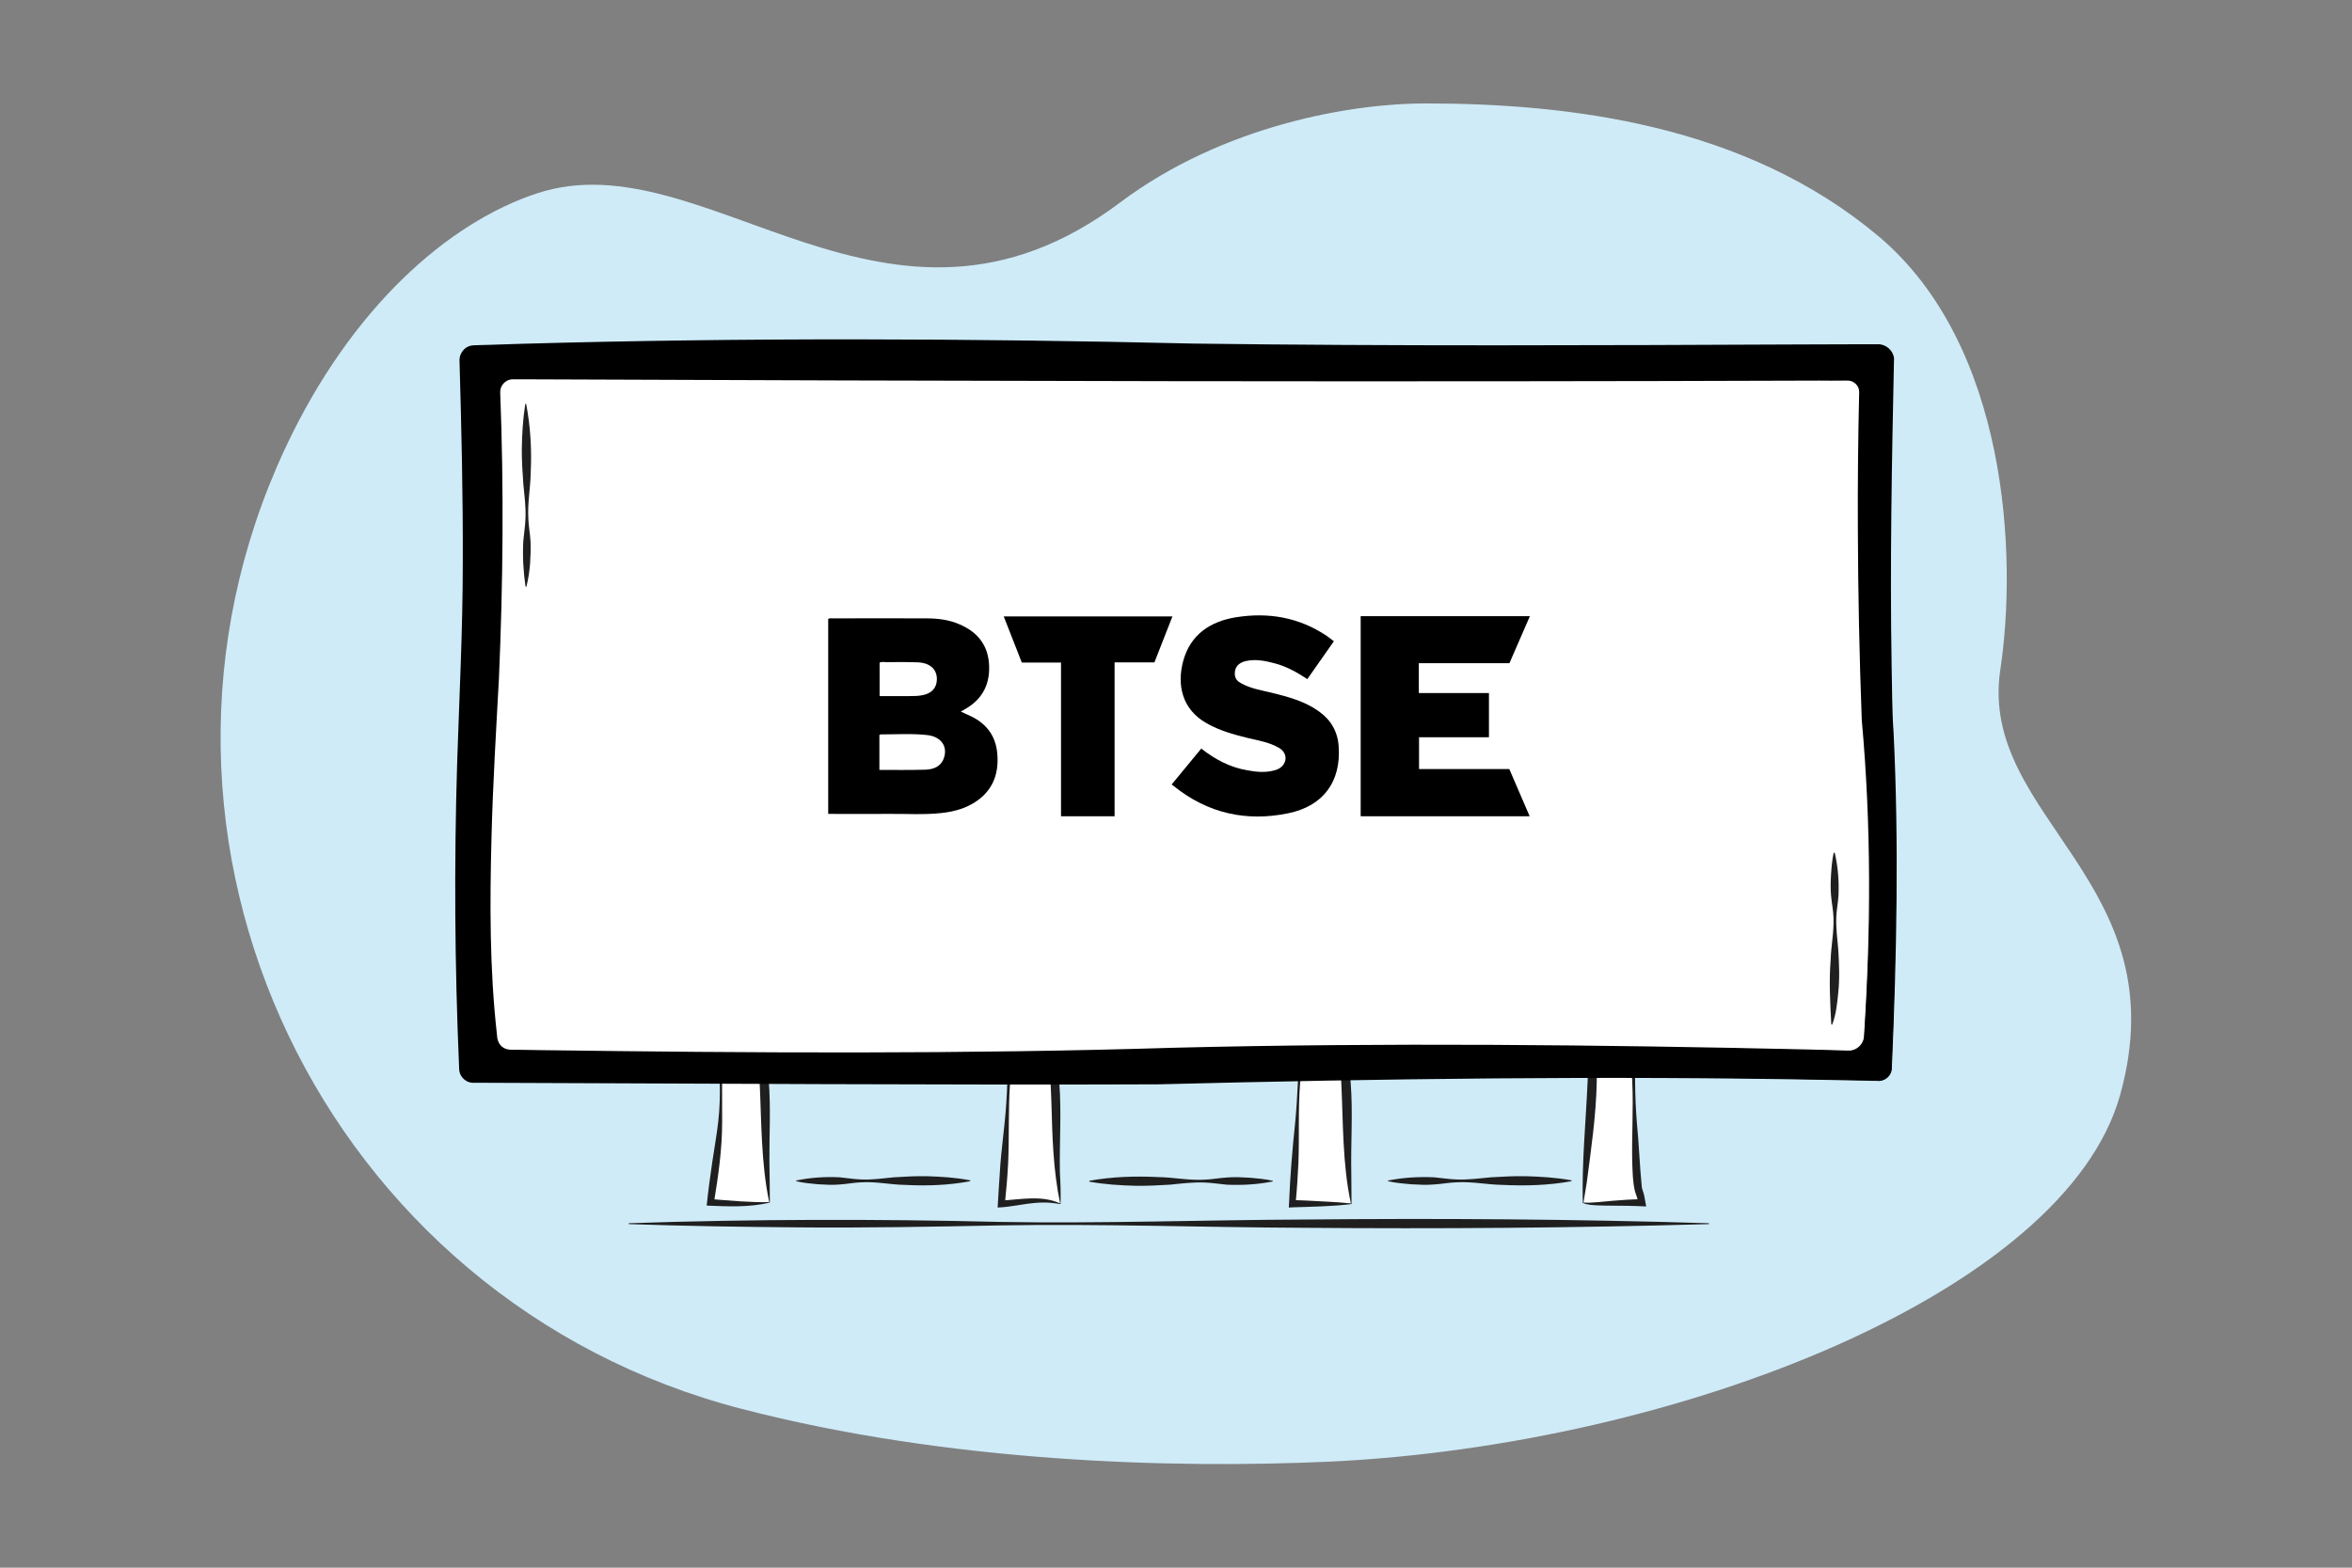 <?xml version="1.0" encoding="UTF-8"?> <!-- Generator: Adobe Illustrator 26.0.2, SVG Export Plug-In . SVG Version: 6.00 Build 0) --> <svg xmlns="http://www.w3.org/2000/svg" xmlns:xlink="http://www.w3.org/1999/xlink" version="1.1" id="Layer_1" x="0px" y="0px" viewBox="0 0 1080 720" style="enable-background:new 0 0 1080 720;" xml:space="preserve"><rect x="0" y="0" width="1080" height="720" fill="#808080" stroke="none"/> <style type="text/css"> .st0{display:none;} .st1{fill:#CFEBF8;} .st2{fill:#FFFFFF;} .st3{fill:#1F1F1F;} </style> <g id="Layer_1_00000031928597518517678500000011042172137252664240_" class="st0"> </g> <path class="st1" d="M862.7,108.6C801.4,57,720.2,47.5,654.3,47.5c-33,0-92.3,9.7-140.1,45.6C407.7,173,324.2,63.5,246.9,88.7 c-41.1,13.4-85.8,52.7-116,117.3c-83.8,179.7,17.8,391.5,209.8,441.1c94.6,24.5,197,27.5,269.7,24.2c161.3-7.6,338-78.4,363.1-168.3 c27.4-98.1-65.1-127.3-55-195.3C926.4,255.5,922,158.6,862.7,108.6z"></path> <g> <g> <path class="st2" d="M353.4,552.2c-5.7,0.9-14.8,0.9-27,0c4-30.2,5.8-34.2,4.3-74.1h18.7C353.4,515.1,349.8,516.4,353.4,552.2z"></path> <path class="st3" d="M353.5,552.3c-9.4,2.3-19.3,1.8-29,1.4c0.7-6.8,1.6-13.5,2.6-20.2c0.9-6.1,2-12.2,2.7-18.3 c1.4-12.3,0.6-24.8-0.4-37.1l-0.1-1.2h1.3c6.7-0.2,13.5-0.5,20.2-0.5c0.9,6.7,1.6,13.4,2.2,20.1c1,12.4,0.2,24.8,0.3,37.2 C353.4,539.7,353.5,546.3,353.5,552.3L353.5,552.3z M353.2,552.1c-3.8-18.3-3.5-36.9-4.4-55.4c-0.3-6.1-0.8-12.3-1.3-18.4l1.7,1.6 c-6.2-0.1-12.5-0.3-18.7-0.5l1.2-1.3c-0.2,12.5-0.1,24.8-0.1,37.3s-1.8,24.8-3.8,37.1l-1.5-1.8 C335.2,551.4,344.4,552.3,353.2,552.1L353.2,552.1z"></path> </g> <g> <path class="st2" d="M486.9,552.9c-10.3-3.1-18.7-0.4-27,0c2.1-27.8,2.2-29.8,4.3-74.1h18.7C486.9,515.8,483.4,517.1,486.9,552.9z "></path> <path class="st3" d="M487,553c-2-0.3-4.9-0.7-6.9-0.7c-7.4-0.2-14.6,2-22,2.3c0.4-6.8,0.8-13.6,1.3-20.4 c0.5-6.2,1.3-12.3,1.9-18.5c1.3-12.3,1.5-24.7,1.5-37.1v-1.1h1.2c6.7-0.2,13.5-0.5,20.2-0.5c0.9,6.7,1.6,13.4,2.2,20.1 c1.1,13.9,0,27.9,0.3,41.8C487,543.3,487.1,548.7,487,553L487,553z M486.8,552.7c-3.2-15.2-3.6-30.7-4-46.1 c-0.3-9.2-0.9-18.4-1.7-27.6l1.7,1.6c-6.2-0.1-12.5-0.3-18.7-0.5l1.2-1.2c-0.5,6.2-1.1,12.3-1.5,18.5c-0.9,12.4-0.3,24.8-0.9,37.2 c-0.3,6.2-0.9,12.4-1.5,18.5l-1.7-1.7C468.7,550.9,478.3,548.8,486.8,552.7L486.8,552.7z"></path> </g> <g> <path class="st2" d="M620.4,552.8c-11.7,0.2-20.9-0.1-27,0c2.3-31.7,1.7-38.1,4.3-74.1h18.7C620.4,515.8,616.9,517,620.4,552.8z"></path> <path class="st3" d="M620.6,553c-8.9,1.1-18.2,1.2-27.1,1.5l-1.7,0.1l0.1-1.8c0.5-12.4,1.5-24.7,2.8-37 c1.2-12.7,1.6-25.5,1.9-38.2c7.1-0.2,14.3-0.5,21.4-0.6c0.9,6.7,1.6,13.4,2.2,20.1c1.1,13.9,0,27.9,0.3,41.8 C620.5,543.2,620.6,548.6,620.6,553L620.6,553z M620.3,552.7c-3.9-18.2-3.5-36.9-4.4-55.4c-0.3-6.1-0.8-12.3-1.3-18.4l1.7,1.6 c-6.2-0.1-12.5-0.3-18.7-0.5l1.2-1.2c-0.7,6.2-1.4,12.3-1.8,18.5c-1,12.4-0.3,24.8-0.8,37.1c-0.3,6.2-0.7,12.4-1.3,18.5l-1.6-1.7 c2.3,0,4.5,0.1,6.8,0.2C606.9,551.8,613.7,552,620.3,552.7L620.3,552.7z"></path> </g> <g> <path class="st2" d="M727,552.4c4.3,1.2,14.8-0.3,27,0c-2-11.9-2.5,9.2-4.3-74.1H731C731.8,505.7,729.7,514.4,727,552.4z"></path> <path class="st3" d="M727.1,552.3c3.8,0.3,9.4-0.5,13.3-0.8c4.5-0.4,9.1-0.7,13.6-0.7l-1.6,1.9c-0.4-1.9-0.9-3.6-1.6-5.4 c-1.1-4.3-1.1-8.8-1.3-13.1c-0.3-12.4,0.6-24.9,0-37.3c-0.2-6.2-0.6-12.4-1-18.6l1.2,1.2c-5.5,0.3-13.3,0.4-18.7,0.5l1.8-1.8 c0.3,6.2,0.5,12.4,0.4,18.7c-0.3,15.4-2.6,31-4.6,46.3C728.2,545.5,727.5,550,727.1,552.3L727.1,552.3z M726.8,552.5 c-0.5-18.5,1.4-37.3,2.2-55.7c0.3-6.7,0.3-13.5,0.3-20.3c6.1,0,14.2,0.4,20.4,0.5h1.3v1.2c-0.3,12.4-0.4,24.8,0.6,37.2 c1,9.9,1.3,20,2.3,29.9c0.3,1.5,1,2.9,1.2,4.4c0.3,1.4,0.5,3,0.8,4.4c-2.9-0.2-5.8-0.2-8.7-0.3c-4-0.1-9.6,0-13.5-0.2 C731.4,553.5,729,553.4,726.8,552.5L726.8,552.5z"></path> </g> <g> <path d="M868.5,490.8c-0.1,3.1-2.7,5.4-5.7,5.4c-112.8-2.3-221.9-2.7-322.6,0.1c-107.6-0.2-215.3,0.1-322.7,0 c-3,0-5.5-2.4-5.6-5.4c-2.4-50.3-3.2-103.7,0.3-177.3c2-46.3,1.3-95.7,0.1-148.2c-0.1-3.1,2.4-5.7,5.5-5.8 c111.2-3,218.6-2.6,327.6,0.2c112.1,1.7,218.5,0.7,317.2,0c3.2,0,5.7,2.6,5.7,5.8c-1.4,58.6-1.2,112.4,0.1,162.4 C871.6,379.3,870.9,434.3,868.5,490.8z"></path> <g> <path d="M868.7,490.8c-0.2,3.5-3.4,6.1-6.9,5.6h-1.9l-3.9-0.1l-15.4-0.3c-102.8-2-205.9-0.6-308.7,2 c-95.9,0.4-212.3-0.4-308.8-0.7h-3.9h-2c-2.3,0-4.4-1.4-5.5-3.3c-0.8-1.2-0.9-2.8-0.9-4.1c-2-46.3-2.3-92.7-0.9-139 c1-30.9,2.6-61.7,2.6-92.6c0.1-30.9-0.6-61.7-1.5-92.6c-0.2-3,2-6.2,5-6.9c1.2-0.3,2.9-0.2,4.1-0.3l3.9-0.1l15.4-0.5 c102.6-2.9,206.2-2.5,308.8-0.1c90.5,1.2,187.1,0.8,277.8,0.4l30.9-0.1h3.9h1h0.5c3.6-0.1,7,2.8,7.4,6.4 c-1,47-1.9,94.1-1.1,141.1c0.2,8.9,0.2,22,0.9,30.8C872,387.8,870.9,439.4,868.7,490.8L868.7,490.8z M868.3,490.7 c2.2-54,3-108.1-0.8-162c-1-28.2-1.5-56.8-1.7-84.9c-0.1-25.6,0-51.6,0.5-77.2v-1c0-0.3,0-0.5,0-0.7c-0.2-1.3-1.1-2.5-2.3-3 c-0.9-0.4-2.1-0.3-3.1-0.3H857l-30.9,0.3c-92.5,1-185.4,1.4-277.9-0.1c-102.7-2.7-205.9-3.5-308.7-1.6l-15.4,0.3l-3.9,0.1h-1.9 c-0.7,0-1.2,0-1.7,0.2c-2,0.5-3.5,2.5-3.4,4.6c1.5,61.8,1,123.5-2.1,185.2c-1.3,41.1-1.1,82.3,0.7,123.4l0.7,15.4 c0,1.3,0.1,2.3,0.7,3.3c1.5,2.3,3.4,2.5,5.9,2.3h3.9c99.6-0.6,217.5-1,316.5-0.7c105.4-2.5,211.1-0.8,316.5,1.2l3.9,0.1h1.9 c0.6,0,1.3,0.1,1.9,0C866.2,495.5,868.2,493.3,868.3,490.7L868.3,490.7z"></path> </g> </g> <g> <path class="st2" d="M856.1,476.2c-0.2,3.7-3.4,6.6-7.1,6.5c-101.2-2.6-204-2.7-308.8,0.2c-92.5,3.3-197.2,2.4-305.7,0.1 c-3.5-0.1-6.4-2.7-6.8-6.1c-4.2-36.2-4.1-81.2,0.7-162.2c1.9-40.5,2.4-84.9,0.3-134.3c-0.2-3.9,3-7.2,7-7.2h306.4h306.5 c3.9,0,7.1,3.2,7,7.1c-1.4,55.1-1.3,105,0.2,150.4C860.2,386.7,858.8,432.7,856.1,476.2z"></path> <g> <path d="M856.3,476.2c-0.2,3.8-3.8,7-7.6,6.7l-3.6-0.1l-14.6-0.3c-67.9-1.5-135.9-1.3-203.8-0.1c-77.6,1.5-155.2,5.1-232.9,4.3 c-50.6-0.3-102.2-1.4-152.9-2.6l-3.6-0.1h-1.8c-0.6,0-1.2,0-1.9-0.1c-2.7-0.3-5.2-2.1-6.3-4.7c-0.9-1.9-0.8-5.4-1.1-7.4 c-4.5-48.4-1.6-97.1,0.8-145.6c1.7-28.9,2.3-58.3,2.1-87.3c-0.1-19.7-0.7-39.5-1.6-59.2c0.1-4.8,4.5-8.3,9.2-7.8h1.8 c198.5-0.8,405.6-1.4,604.1-0.6h3.6h1.8c0.3,0,0.7,0,1.1,0c4.4,0.3,8.1,4.4,7.9,8.8v0.5v0.9l-0.1,3.6c-1.4,48.5-1.9,97-0.6,145.5 C860.1,379.1,859.5,427.8,856.3,476.2L856.3,476.2z M855.9,476.2c3.2-48.4,3.4-97-1-145.4c-1.1-29.1-1.7-58.2-1.8-87.4 c-0.1-21.1,0.1-42.2,0.6-63.3c0.1-3-2.6-5.5-5.6-5.3h-1.8c-2,0-8.8,0.1-10.9,0c-196.1,0.7-400.9,0.2-596.9-0.6h-1.8 c-0.6,0-1.2,0-1.7,0c-3.1,0.3-5.6,3.1-5.3,6.4c1.7,43.6,1.3,87.4-0.6,131.1c-1.3,24-2.8,48.6-3.4,72.7 c-0.8,30.3-0.9,60.7,2.5,90.8c0.1,4.3,2.7,7.2,7.3,6.9c3,0.1,9.6,0.1,12.7,0.2c97,1.3,194.1,1.9,291-1.1 c96.9-2.4,194.3-1.4,291.2,0.8l14.6,0.4l3.6,0.1c1.2,0.1,2.4-0.2,3.4-0.7C854.2,480.7,855.7,478.5,855.9,476.2L855.9,476.2z"></path> </g> </g> <g> <path class="st3" d="M288.7,561.8c56.3-1.9,114.1-2,170.5-0.6c46.5,0.8,93.1-0.9,139.5-1.1c62-0.6,124-0.2,186,1.7v0.4 c-62,1.8-124,2.2-186,1.7c-46.4-0.2-93.1-1.9-139.5-1.1c-29.6,0.6-63.5,1.2-93,0.9c-25.7-0.2-51.9-0.6-77.5-1.5 C288.7,562.2,288.7,561.8,288.7,561.8L288.7,561.8z"></path> </g> <g> <path class="st3" d="M365.5,542.2c6.6-1.4,13.3-1.8,20-1.5c3.3,0.3,6.7,0.9,10,1c5,0.2,10-0.5,15-1c5-0.3,10-0.6,15-0.5 c6.7,0.2,13.3,0.6,20,1.9v0.4c-10,1.9-19.9,2.2-29.9,1.7c-6.7-0.1-13.3-1.6-20-1.2c-3.3,0.1-6.7,0.8-10,1c-3.3,0.3-6.7,0.1-10-0.1 c-3.3-0.3-6.7-0.6-10-1.4v-0.3H365.5z"></path> </g> <g> <path class="st3" d="M584.5,542.6c-7,1.4-14,1.8-21.1,1.5c-3.5-0.3-7-0.9-10.5-1c-5.3-0.2-10.6,0.5-15.8,1 c-5.3,0.3-10.5,0.6-15.8,0.5c-7-0.2-14-0.6-21.1-1.9v-0.4c10.5-1.9,21-2.2,31.6-1.7c7,0.1,14,1.6,21.1,1.2c3.5-0.1,7-0.8,10.5-1 c3.5-0.3,7-0.1,10.5,0.1c3.5,0.3,7,0.6,10.5,1.4L584.5,542.6L584.5,542.6z"></path> </g> <g> <path class="st3" d="M637.3,542.2c7-1.4,14-1.8,21.1-1.5c3.5,0.3,7,0.9,10.5,1c5.3,0.2,10.6-0.5,15.8-1c5.3-0.3,10.5-0.6,15.8-0.5 c7,0.2,14,0.6,21.1,1.9v0.4c-10.5,1.9-21,2.2-31.6,1.7c-7-0.1-14-1.6-21.1-1.2c-3.5,0.1-7,0.8-10.5,1c-3.5,0.3-7,0.1-10.5-0.1 c-3.5-0.3-7-0.6-10.5-1.4L637.3,542.2L637.3,542.2z"></path> </g> <g> <path class="st3" d="M241.3,269.4c-1-7-1.4-13.9-1-21c0.3-3.5,0.9-7,1-10.5c0.2-5.2-0.5-10.5-1-15.7c-0.4-5.2-0.7-10.5-0.7-15.7 c0.1-7,0.5-14,1.6-21h0.4c2,10.4,2.6,20.9,2.1,31.5c-0.1,7-1.5,14-1.1,21c0.1,3.5,0.8,7,1,10.5s0,7-0.2,10.5 c-0.3,3.5-0.8,7-1.7,10.5L241.3,269.4L241.3,269.4z"></path> </g> <g> <path class="st3" d="M842.5,391.7c1.5,6.5,2,13.1,1.7,19.7c-0.2,3.3-0.9,6.6-1,9.9c-0.2,4.9,0.5,9.9,0.9,14.8 c0.4,6.6,0.7,13.2,0,19.8c-0.5,5-1,10.1-2.8,14.7l-0.4-0.1c-0.5-9.8-1.1-19.7-0.3-29.5c0.2-6.6,1.6-13.1,1.3-19.7 c-0.1-3.3-0.8-6.6-1.1-9.9s-0.2-6.6,0-9.9s0.5-6.6,1.2-9.9L842.5,391.7L842.5,391.7z"></path> </g> <g> <path d="M458,347c-0.4-7.2-3.4-12.7-9.5-16.6c-2.2-1.4-4.7-2.3-7.3-3.6c0.9-0.5,1.5-0.9,2.1-1.2c8.2-4.7,11.6-12,10.8-21.3 c-0.8-8.7-5.8-14.3-13.6-17.6c-4.8-2.1-10-2.7-15.2-2.7c-14.4-0.1-28.7,0-43.1,0c-0.6,0-1.3-0.2-1.9,0.3v89.5 c9.3,0,18.4,0.1,27.5,0c8.2-0.1,16.3,0.5,24.5-0.4c6.5-0.7,12.6-2.5,17.8-6.7C456.3,361.6,458.5,354.8,458,347z M403.8,304.4 c1-0.6,2-0.3,3-0.3c4.9,0,9.7-0.1,14.6,0.1c5.6,0.2,8.9,3.2,8.8,7.9c-0.1,3.7-2.2,6.2-6.2,7.1c-2.2,0.5-4.3,0.5-6.5,0.5h-13.6 V304.4z M433.4,348.2c-1.4,4-4.9,5.2-8.6,5.3c-6.9,0.2-13.8,0.1-21,0.1v-16c0.2-0.1,0.3-0.3,0.4-0.3c7.2,0,14.4-0.5,21.6,0.3 C432.1,338.3,435.3,342.8,433.4,348.2z"></path> <path d="M693,353.1c3.1,7.2,6.2,14.3,9.4,21.8h-77.6V283h77.7c-3.2,7.3-6.3,14.4-9.4,21.6h-41.6v13.7h32.2v20.3h-32.1v14.6H693z"></path> <path d="M591.6,373.5c-19.2,4-36.9,0.1-52.4-12.3c-0.3-0.2-0.6-0.5-1.2-0.9c4.6-5.5,9-11,13.6-16.5c6.5,5.1,13.4,8.7,21.3,10 c3.8,0.7,7.6,1.1,11.5,0.2c2-0.4,3.9-1.2,5.1-3.1c1.6-2.5,0.8-5.6-2-7.3c-4.5-2.7-9.7-3.5-14.7-4.7c-6.5-1.6-12.9-3.4-18.7-6.7 c-11.5-6.5-13.7-17.8-10.8-28.6c3.3-12.2,12.5-18.2,24.2-20.1c14.9-2.4,29,0,41.8,8.6c1,0.7,2,1.5,3.2,2.4 c-4.1,5.8-8.1,11.6-12.2,17.4c-4.7-3.1-9.5-5.8-14.8-7.2c-4.4-1.2-8.9-2.1-13.4-1.1c-3.5,0.8-5.2,2.9-5.1,6 c0.1,2.1,1.2,3.3,2.9,4.2c4.3,2.4,9.1,3.2,13.8,4.3c7.7,1.9,15.3,3.9,21.9,8.6c5.6,4,8.7,9.4,9.1,16.2 C615.8,358.9,607.7,370.2,591.6,373.5z"></path> <path d="M538.4,283c-2.8,7.1-5.5,14.1-8.3,21.2h-18.3v70.7h-24.6v-70.6h-18c-2.8-7.1-5.5-14.1-8.3-21.2H538.4z"></path> </g> </g> </svg> 